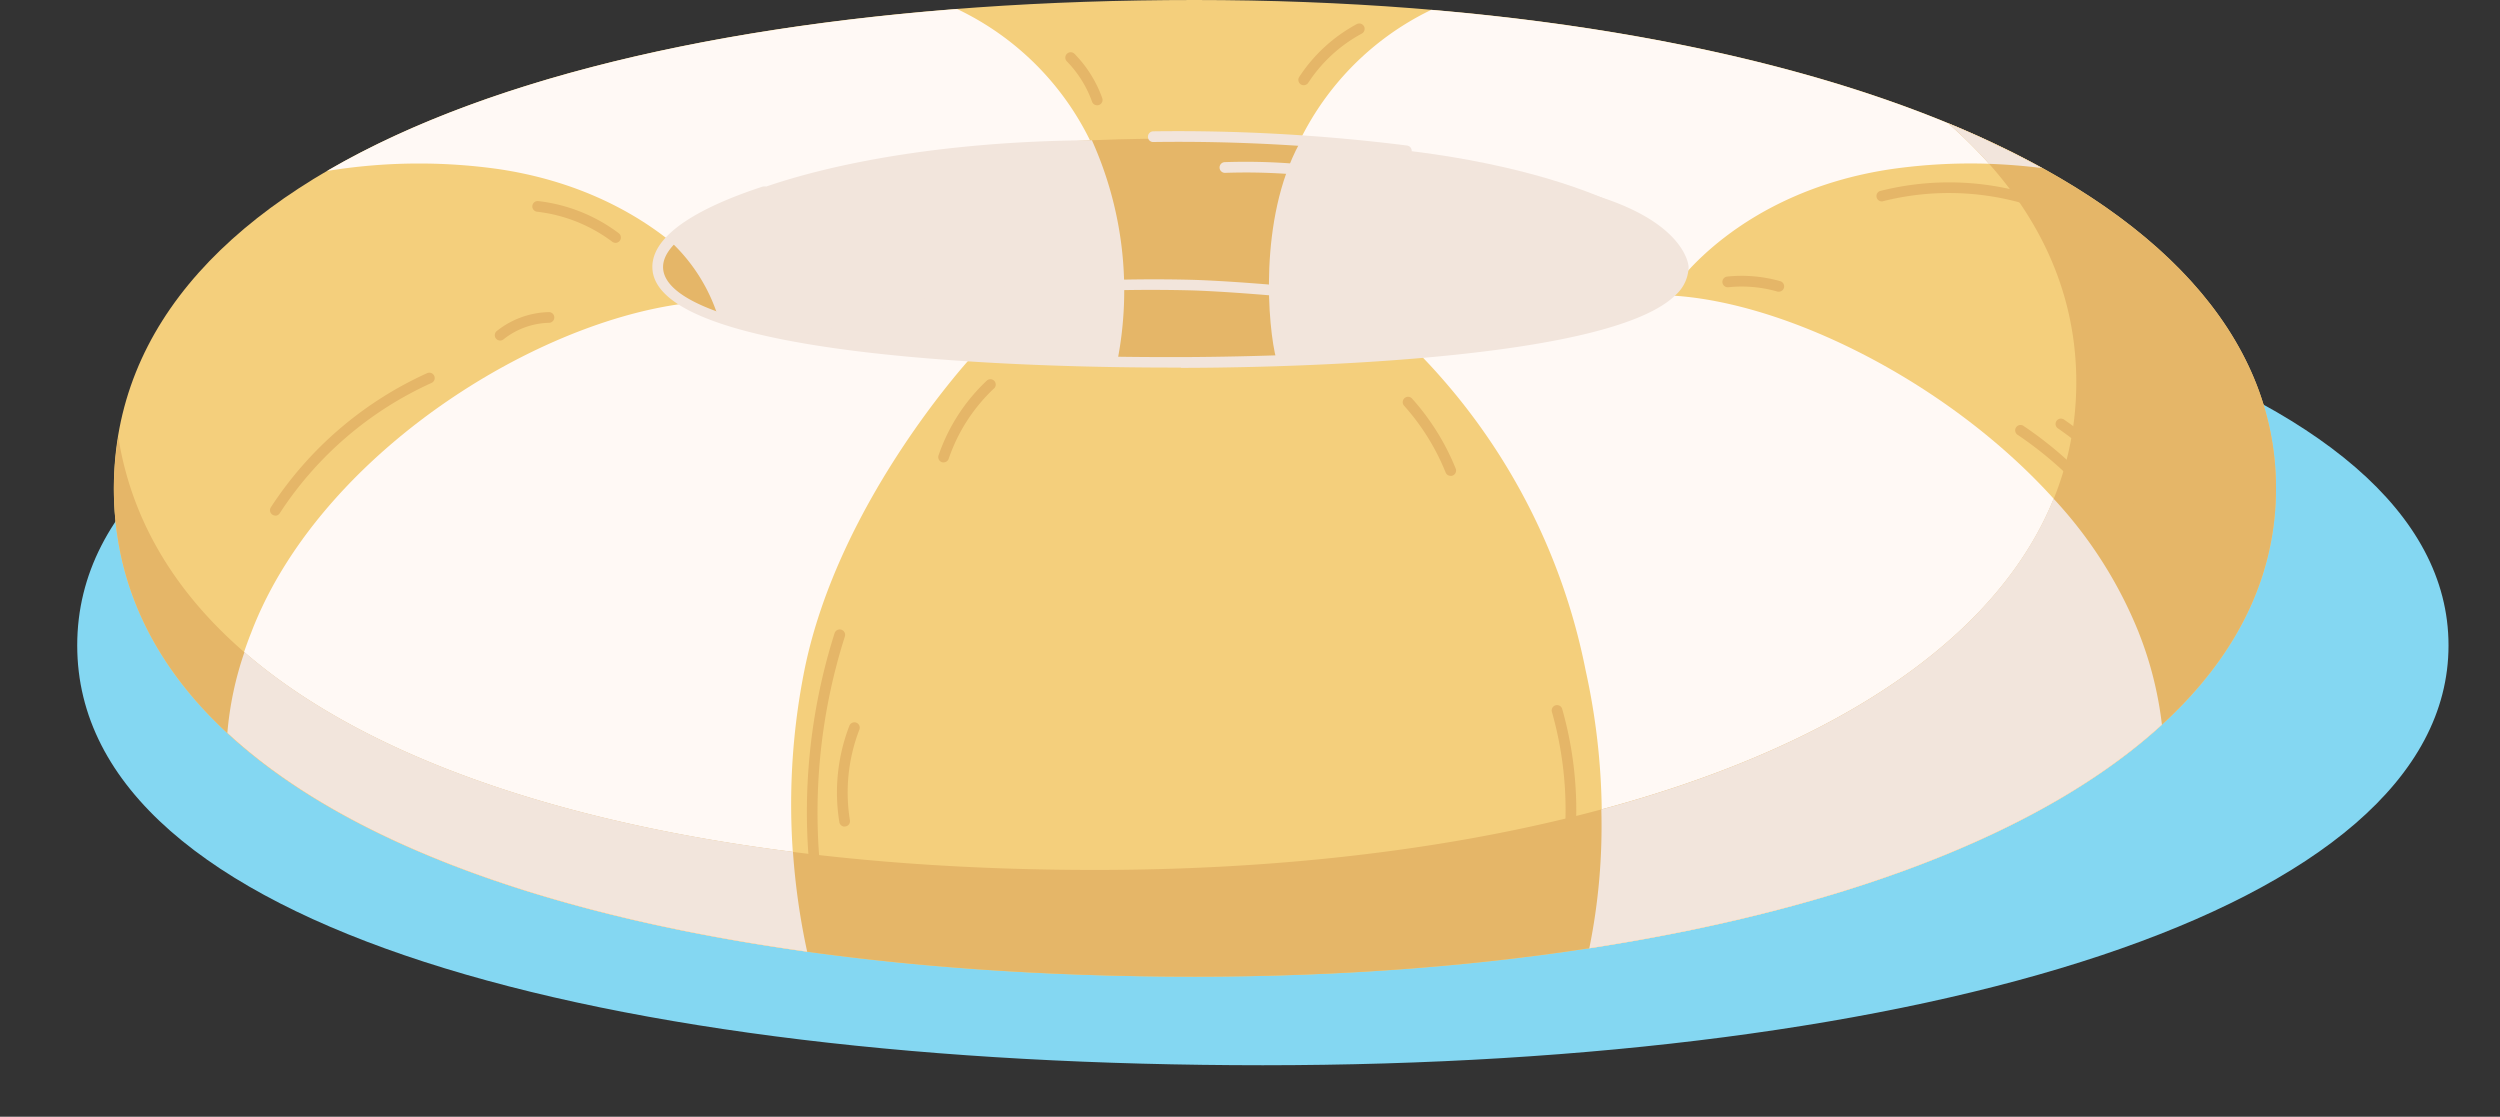 <svg xmlns="http://www.w3.org/2000/svg" xmlns:xlink="http://www.w3.org/1999/xlink" width="97.124" height="43.385" viewBox="0 0 97.124 43.385">
  <rect x="0" y="0" width="97.124" height="43.385" fill="#333333" stroke="none"/>
  <defs>
    <clipPath id="clip-path">
      <rect id="Rectangle_14939" data-name="Rectangle 14939" width="97.124" height="43.385" transform="translate(-3)" fill="none"/>
    </clipPath>
  </defs>
  <g id="Group_35148" data-name="Group 35148" transform="translate(3)">
    <g id="Group_34909" data-name="Group 34909" transform="translate(0 0)" clip-path="url(#clip-path)">
      <path id="Path_65977" data-name="Path 65977" d="M92.124,40.921c0,10.365-20.623,16.311-46.062,16.311S0,51.966,0,40.921,20.623,24.61,46.062,24.61s46.062,5.947,46.062,16.311" transform="translate(0 -15.848)" fill="#84d7f2"/>
      <path id="Path_65978" data-name="Path 65978" d="M88,18.973c0,12.056-18.8,18.973-42,18.973S4,31.819,4,18.973,22.808,0,46,0,88,6.917,88,18.973" transform="translate(-2.578 0)" fill="#f4cf7c"/>
      <path id="Path_65979" data-name="Path 65979" d="M38.8,47.2c1.327-6.622,6.535-12.223,6.535-12.223l-9.9-2.131c-6.12.116-15.353,5.621-18.123,12.878a13.642,13.642,0,0,0-.927,3.9c4.664,4.325,12.7,7.136,22.525,8.5A26.613,26.613,0,0,1,38.8,47.2" transform="translate(-10.551 -21.152)" fill="#fff9f5"/>
      <path id="Path_65980" data-name="Path 65980" d="M155.645,32.2l-9.5,2.173a24.384,24.384,0,0,1,6.57,12.412,26.585,26.585,0,0,1,.141,10.788c9.687-1.488,17.617-4.447,22.245-8.687a14.058,14.058,0,0,0-.9-3.577c-2.77-7.258-12.449-12.994-18.555-13.11" transform="translate(-94.112 -20.733)" fill="#fff9f5"/>
      <path id="Path_65981" data-name="Path 65981" d="M130.687,9.193l15.523,2.668s2.458-3.706,8.409-4.595a21.768,21.768,0,0,1,5.874-.043C154.618,3.988,146.3,1.89,136.76,1.078a10.983,10.983,0,0,0-6.073,8.115" transform="translate(-84.158 -0.694)" fill="#fff9f5"/>
      <path id="Path_65982" data-name="Path 65982" d="M33.944,7.206C39.9,8.1,42.353,11.8,42.353,11.8L57.876,9.133A11,11,0,0,0,51.74.985c-9.959.775-18.583,2.85-24.477,6.292a22.1,22.1,0,0,1,6.681-.071" transform="translate(-17.556 -0.634)" fill="#fff9f5"/>
      <path id="Path_65983" data-name="Path 65983" d="M103.187,20.065c0,2.353-8.919,3.7-19.922,3.7s-19.922-1.2-19.922-3.7,8.919-4.938,19.922-4.938,19.922,2.585,19.922,4.938" transform="translate(-40.791 -9.741)" fill="#e5b668"/>
      <path id="Path_65984" data-name="Path 65984" d="M75.258,13.445c3.165,2.77,4.983,6.142,4.983,10.061,0,12.04-17.066,18.949-38.119,18.949-19.854,0-36.156-5.445-37.948-16.826a12.416,12.416,0,0,0-.171,2C4,40.478,22.807,46.6,46,46.6s42-6.917,42-18.973c0-6.142-4.888-10.947-12.744-14.186" transform="translate(-2.578 -8.658)" fill="#e5b668"/>
      <path id="Path_65985" data-name="Path 65985" d="M16.384,74.292h0c4.664,4.325,12.7,7.136,22.525,8.5a27.039,27.039,0,0,1-.552-3.879c-9.063-1.147-16.637-3.711-21.309-7.758a12.953,12.953,0,0,0-.664,3.137" transform="translate(-10.551 -45.821)" fill="#f2e5dc"/>
      <path id="Path_65986" data-name="Path 65986" d="M186.337,59.609a16.838,16.838,0,0,0-3.309-5.2c-2.262,5.591-8.746,9.7-17.569,12.074a23.8,23.8,0,0,1-.467,5.392c9.688-1.488,17.617-4.447,22.245-8.686h0a14.077,14.077,0,0,0-.9-3.577" transform="translate(-106.248 -35.036)" fill="#f2e5dc"/>
      <path id="Path_65987" data-name="Path 65987" d="M205.74,15.031c.718.025,1.4.083,2.044.163q-.2-.111-.408-.221c-.2-.105-.394-.211-.6-.314-.239-.12-.485-.237-.73-.354-.181-.086-.357-.174-.542-.259q-.63-.288-1.289-.561l-.067-.027a17.944,17.944,0,0,1,1.59,1.573" transform="translate(-131.465 -8.666)" fill="#f2e5dc"/>
      <path id="Path_65988" data-name="Path 65988" d="M64.624,19.2A6.818,6.818,0,0,1,66.5,22.121c3.042,1.079,8.785,1.652,15.528,1.748a14.2,14.2,0,0,0-.992-8.564c-7.968.037-14.548,1.792-16.408,3.89" transform="translate(-41.616 -9.856)" fill="#f2e5dc"/>
      <path id="Path_65989" data-name="Path 65989" d="M146.134,20.393c0-1.983-6.36-4.589-14.911-4.757-1.6,2.949-1.228,7.166-.9,8.394,9.028-.3,15.808-1.586,15.808-3.637" transform="translate(-83.738 -10.069)" fill="#f2e5dc"/>
      <path id="Path_65990" data-name="Path 65990" d="M81.153,33a.208.208,0,0,1-.117-.38c2.43-1.649,8.957-2.258,14.345-2.129,2.16.052,10.856.7,12.823,2.07a.208.208,0,0,1-.238.341c-1.861-1.3-10.544-1.946-12.594-2-6.4-.154-12.065.674-14.1,2.058a.207.207,0,0,1-.116.036" transform="translate(-52.126 -19.622)" fill="#f2e5dc"/>
      <path id="Path_65991" data-name="Path 65991" d="M83.294,27.375h-.407c-4.72,0-20.128-.282-20.128-3.911,0-1.421,2.327-2.479,4.279-3.117a.208.208,0,1,1,.129.4c-2.537.828-3.992,1.82-3.992,2.721,0,2.124,7.738,3.5,19.714,3.5.164,0,16.509.093,19.337-2.713a1.092,1.092,0,0,0,.376-.782s-.162-1.519-3.685-2.491a.208.208,0,0,1,.11-.4c3.852,1.063,3.987,2.808,3.99,2.881a1.506,1.506,0,0,1-.5,1.088c-2.726,2.706-16.6,2.835-19.226,2.835" transform="translate(-40.415 -13.095)" fill="#f2e5dc"/>
      <path id="Path_65992" data-name="Path 65992" d="M72.529,23.891a.208.208,0,0,1-.113-.382,6.877,6.877,0,0,1,2.939-1.055.208.208,0,0,1,.047.413,6.469,6.469,0,0,0-2.76.99.2.2,0,0,1-.113.033" transform="translate(-46.572 -14.459)" fill="#f2e5dc"/>
      <path id="Path_65993" data-name="Path 65993" d="M161.678,24.864a.209.209,0,0,1-.125-.042,5.978,5.978,0,0,0-3.282-1.182.207.207,0,0,1-.2-.217.194.194,0,0,1,.217-.2A6.4,6.4,0,0,1,161.8,24.49a.208.208,0,0,1-.125.374" transform="translate(-101.793 -14.955)" fill="#f2e5dc"/>
      <path id="Path_65994" data-name="Path 65994" d="M126.882,15.249l-.028,0a70.592,70.592,0,0,0-9.8-.548.2.2,0,0,1-.215-.2.208.208,0,0,1,.2-.215,71.265,71.265,0,0,1,9.867.552.208.208,0,0,1-.027.414" transform="translate(-75.241 -9.184)" fill="#f2e5dc"/>
      <path id="Path_65995" data-name="Path 65995" d="M129.64,18.393l-.035,0a23.627,23.627,0,0,0-4.74-.316.208.208,0,1,1-.014-.416,24.128,24.128,0,0,1,4.824.322.208.208,0,0,1-.035.413" transform="translate(-80.27 -11.362)" fill="#f2e5dc"/>
      <path id="Path_65996" data-name="Path 65996" d="M80.1,79.543a.208.208,0,0,1-.205-.175,22.979,22.979,0,0,1,.794-10.536.208.208,0,1,1,.4.126A22.556,22.556,0,0,0,80.3,79.3a.208.208,0,0,1-.173.238l-.033,0" transform="translate(-51.266 -44.232)" fill="#e5b668"/>
      <path id="Path_65997" data-name="Path 65997" d="M83.208,82.878A.208.208,0,0,1,83,82.7a7.194,7.194,0,0,1,.39-3.74.208.208,0,1,1,.388.15,6.779,6.779,0,0,0-.367,3.523.208.208,0,0,1-.172.239.186.186,0,0,1-.034,0" transform="translate(-53.392 -50.764)" fill="#e5b668"/>
      <path id="Path_65998" data-name="Path 65998" d="M161.509,83.115l-.028,0a.209.209,0,0,1-.178-.234,13.97,13.97,0,0,0-.406-5.694.208.208,0,0,1,.4-.114,14.394,14.394,0,0,1,.418,5.865.208.208,0,0,1-.206.18" transform="translate(-103.607 -49.533)" fill="#e5b668"/>
      <path id="Path_65999" data-name="Path 65999" d="M216.953,53.114a.208.208,0,0,1-.191-.126,14.491,14.491,0,0,0-5.174-6.214.208.208,0,1,1,.231-.345,14.911,14.911,0,0,1,5.324,6.395.208.208,0,0,1-.108.273.213.213,0,0,1-.083.017" transform="translate(-136.196 -29.876)" fill="#e5b668"/>
      <path id="Path_66000" data-name="Path 66000" d="M219.048,49.042a.207.207,0,0,1-.171-.089,11.414,11.414,0,0,0-2.93-2.908.208.208,0,0,1,.235-.343,11.828,11.828,0,0,1,3.036,3.013.208.208,0,0,1-.171.327" transform="translate(-139.004 -29.407)" fill="#e5b668"/>
      <path id="Path_66001" data-name="Path 66001" d="M21.243,46.216a.2.2,0,0,1-.113-.033.208.208,0,0,1-.062-.287,14.268,14.268,0,0,1,6.073-5.212.208.208,0,0,1,.17.38,13.844,13.844,0,0,0-5.894,5.058.208.208,0,0,1-.175.1" transform="translate(-13.546 -26.187)" fill="#e5b668"/>
      <path id="Path_66002" data-name="Path 66002" d="M45.77,35.161a.208.208,0,0,1-.13-.37,3.372,3.372,0,0,1,2.022-.735.208.208,0,1,1,.009.416,2.957,2.957,0,0,0-1.772.644.206.206,0,0,1-.13.046" transform="translate(-29.34 -21.931)" fill="#e5b668"/>
      <path id="Path_66003" data-name="Path 66003" d="M201.989,20.708a.218.218,0,0,1-.056-.007,10.473,10.473,0,0,0-5.424-.068.208.208,0,0,1-.1-.4,10.876,10.876,0,0,1,5.639.07.208.208,0,0,1-.056.408" transform="translate(-126.378 -12.81)" fill="#e5b668"/>
      <path id="Path_66004" data-name="Path 66004" d="M133.452,4.965a.2.2,0,0,1-.113-.034.208.208,0,0,1-.061-.288,6.158,6.158,0,0,1,2.233-2.051.208.208,0,0,1,.2.366,5.738,5.738,0,0,0-2.082,1.912.208.208,0,0,1-.174.094" transform="translate(-85.804 -1.654)" fill="#e5b668"/>
      <path id="Path_66005" data-name="Path 66005" d="M109.062,7.762a.208.208,0,0,1-.2-.138,4.3,4.3,0,0,0-.98-1.568.208.208,0,0,1,.3-.291,4.721,4.721,0,0,1,1.076,1.72.209.209,0,0,1-.127.266.215.215,0,0,1-.069.012" transform="translate(-69.436 -3.672)" fill="#e5b668"/>
      <path id="Path_66006" data-name="Path 66006" d="M52.905,23.565a.208.208,0,0,1-.125-.042,6.013,6.013,0,0,0-2.917-1.167.208.208,0,1,1,.048-.413,6.428,6.428,0,0,1,3.12,1.248.208.208,0,0,1-.125.374" transform="translate(-31.992 -14.13)" fill="#e5b668"/>
      <path id="Path_66007" data-name="Path 66007" d="M94.162,44.587a.213.213,0,0,1-.067-.011.208.208,0,0,1-.13-.264,7.167,7.167,0,0,1,1.89-2.919.208.208,0,0,1,.284.3,6.75,6.75,0,0,0-1.78,2.749.208.208,0,0,1-.2.141" transform="translate(-60.503 -26.62)" fill="#e5b668"/>
      <path id="Path_66008" data-name="Path 66008" d="M146.483,46.351a.208.208,0,0,1-.193-.13,8.857,8.857,0,0,0-1.619-2.6.208.208,0,0,1,.31-.277,9.287,9.287,0,0,1,1.7,2.724.208.208,0,0,1-.115.271.216.216,0,0,1-.078.015" transform="translate(-93.128 -27.865)" fill="#e5b668"/>
      <path id="Path_66009" data-name="Path 66009" d="M181.7,30.716a.214.214,0,0,1-.057-.008,5.036,5.036,0,0,0-1.9-.166.211.211,0,0,1-.229-.185.208.208,0,0,1,.185-.229,5.489,5.489,0,0,1,2.063.179.208.208,0,0,1-.057.408" transform="translate(-115.599 -19.383)" fill="#e5b668"/>
    </g>
  </g>
</svg>
